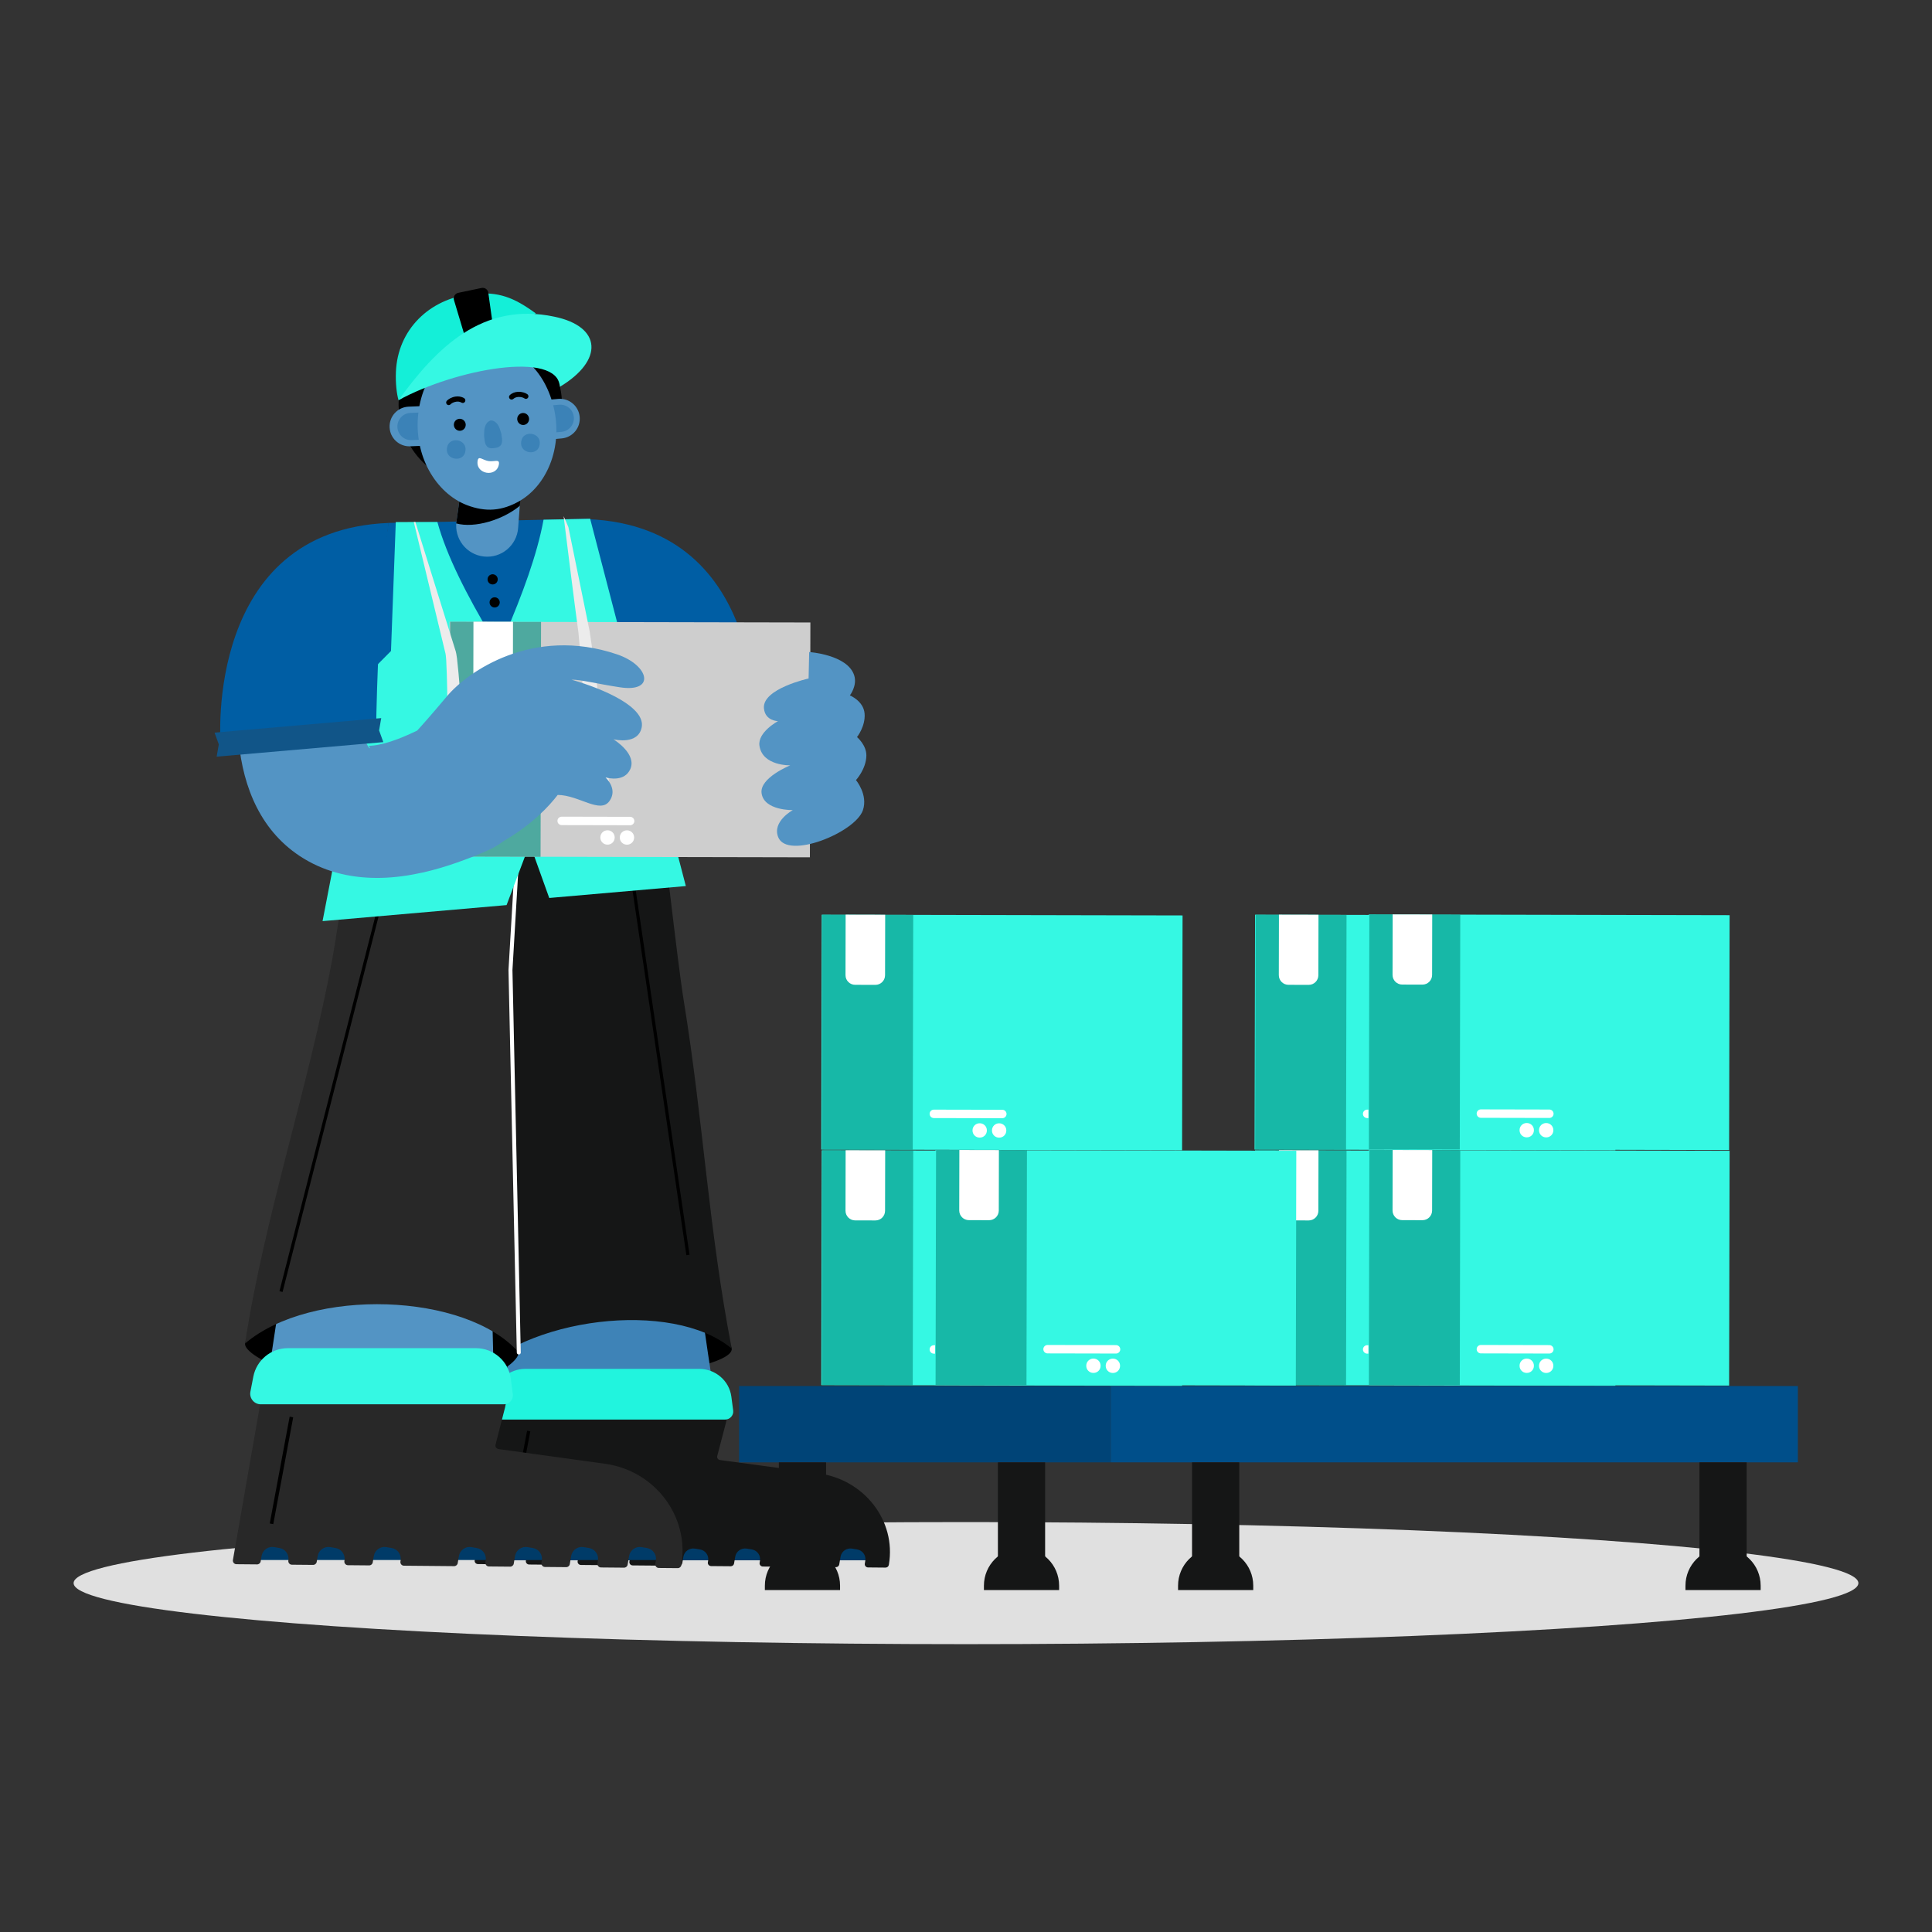 <svg xmlns="http://www.w3.org/2000/svg" xml:space="preserve" id="Manufacturingproductionstaffshipingparcel" x="0" y="0" viewBox="0 0 3000 3000"><rect x="0" y="0" width="3000" height="3000" fill="#333333" stroke="none"/>  <g fill="#000000" class="color000000 svgShape">    <ellipse cx="1500" cy="2458.26" fill="#e0e0e0" rx="1385.7" ry="94.78" class="colore0e0e0 svgShape"></ellipse>    <g fill="#000000" class="color000000 svgShape">      <path fill="#005ea4" d="M931.35,1137.69l241.38,8.37c0,0,24.85-328.33-260.39-339.98C912.34,806.09,928.84,933.51,931.35,1137.69z" class="color005ba4 svgShape"></path>      <polygon fill="#115588" points="919.92 1146.45 1178.69 1169.52 1175.4 1150.43 1182.01 1132.22 923.25 1109.16 926.53 1128.25" class="color005893 svgShape"></polygon>      <g fill="#000000" class="color000000 svgShape">        <path d="M1136.25,2094.17c1.79,20.62-90.32,40.5-188.92,49.05c-98.6,8.55-216.78,20.62-218.56,0    c-1.79-20.62,108.27-82.41,206.87-90.96S1134.47,2073.56,1136.25,2094.17z" fill="#000000" class="color000000 svgShape"></path>        <path fill="#3e83b7" d="M1112.98,2191.26c-37.91-241.76-66.94-487.54-95.62-731.17c-9.48-81.81-18.79-163.88-27.73-245.57    c-5.45-50.97-51.28-87.86-102.24-82.28c-46.45,5.08-81.11,43.69-82.56,89.08c-5.39,165.91-9.84,331.2-13.08,497.15    c-3.09,167.35-5.64,332.8-3.07,501.09c1.35,90.22,75.72,162.25,165.94,160.71C1053.02,2379.42,1129.22,2288.17,1112.98,2191.26    L1112.98,2191.26z" class="colorb75b3e svgShape"></path>        <path fill="#151616" d="M1136.25,2094.17c-36.23-187.31-43.95-352.42-74.62-540.92c-10.22-63-32.74-271.05-42.41-333.82    c-6.63-45.22-74.11-49.96-121.45-51.75c-53.48-2.03-103.45,40.87-105.48,94.36c-2.46,64.77-11.58,250.55-13.51,315.04    c-5.73,193.93-50.03,371.93-49.99,566.15C813.7,2044.81,1044.51,2017.14,1136.25,2094.17z" class="color151616 svgShape"></path>        <g fill="#000000" class="color000000 svgShape">          <rect width="605" height="66.06" x="761.25" y="2356.77" fill="#003b68" class="color684800 svgShape"></rect>          <path fill="#151616" d="M1271.02,2287.83l-153-20.69c-3.06-0.41-5.07-3.34-4.3-6.27l13.67-52.24c3.34-12.77,0.64-26.76-8.59-36.53     c-5.82-6.17-14.22-11.31-26.18-11.87l-304.85,2.84c-2.49,0.02-4.61,1.78-5.04,4.19l-45.64,255.51c-0.55,3.08,1.85,5.9,5.05,5.93     l29.61,0.26c2.54,0.02,4.72-1.77,5.14-4.22l1.29-7.54c1.42-8.29,9.44-13.89,17.92-12.5l7.72,1.26     c8.48,1.39,14.2,9.24,12.78,17.53l0,0c-0.53,3.07,1.88,5.87,5.05,5.89l30.47,0.26c2.54,0.02,4.72-1.77,5.14-4.22l1.41-8.23     c1.42-8.29,9.44-13.89,17.92-12.5l7.72,1.26c8.48,1.39,14.2,9.24,12.78,17.53l-0.12,0.7c-0.53,3.07,1.88,5.87,5.05,5.89     l30.47,0.26c2.54,0.02,4.72-1.77,5.14-4.22l1.53-8.93c1.42-8.29,9.44-13.89,17.92-12.5l7.72,1.27     c8.48,1.39,14.2,9.24,12.78,17.53l-0.24,1.39c-0.53,3.07,1.88,5.87,5.05,5.89l71.96,0.62c2.54,0.02,4.72-1.77,5.14-4.22     l1.71-9.99c1.42-8.29,9.44-13.89,17.92-12.5l7.71,1.26c8.48,1.39,14.2,9.24,12.78,17.53l-0.42,2.45     c-0.53,3.07,1.88,5.87,5.05,5.89l30.47,0.26c2.54,0.02,4.72-1.77,5.14-4.22l1.83-10.68c1.42-8.29,9.44-13.89,17.92-12.5     l7.71,1.26c8.48,1.39,14.2,9.24,12.78,17.53l-0.54,3.15c-0.53,3.07,1.88,5.87,5.05,5.89l30.47,0.27     c2.54,0.02,4.72-1.77,5.14-4.22l1.95-11.38c1.42-8.29,9.44-13.89,17.92-12.5l7.72,1.26c8.48,1.39,14.2,9.24,12.78,17.53     l-0.66,3.84c-0.53,3.07,1.88,5.87,5.05,5.89l33.07,0.29c2.54,0.02,4.72-1.77,5.14-4.22l2.07-12.1     c1.42-8.29,9.44-13.89,17.92-12.5l7.71,1.26c8.48,1.39,14.2,9.24,12.78,17.53l-0.78,4.56c-0.53,3.07,1.88,5.87,5.05,5.89     l27.12,0.24c2.54,0.02,4.72-1.75,5.14-4.2c0.03-0.19,0.07-0.39,0.1-0.6C1391.78,2361.31,1341.94,2297.42,1271.02,2287.83z" class="color151616 svgShape"></path>          <line x1="820.98" x2="792.41" y1="2222.11" y2="2372.01" fill="none" stroke="#000000" stroke-miterlimit="10" stroke-width="5.098" class="colorStroke000000 svgStroke"></line>          <path fill="#21f4de" d="M1125.76,2204.33H777.05c-9.54,0-16.71-8.51-14.9-17.67l4.18-21.13c4.59-23.2,25.35-39.96,49.5-39.96     h269.79c25.35,0,46.76,18.42,50.01,43.02l2.85,21.58C1139.47,2197.68,1133.5,2204.33,1125.76,2204.33z" class="colorf4a321 svgShape"></path>        </g>      </g>      <line x1="977.85" x2="1068.23" y1="1336.35" y2="1948.71" fill="none" stroke="#000000" stroke-miterlimit="10" stroke-width="4.968" class="colorStroke000000 svgStroke"></line>      <path d="M805.57,2100.14c-1.53,23.11-89.28,71.16-199.8,63.86s-226.84-54.64-225.31-77.75c1.53-23.11,127.87-71.66,238.39-64.36   C729.38,2029.18,807.1,2077.03,805.57,2100.14z" fill="#000000" class="color000000 svgShape"></path>      <path fill="#5394c4" d="M767.45,2160.17c-7.69-246.09-5.91-495.52-1.76-742.14c0,0,2.23-106.27,2.23-106.27l0.02-1.13   c-0.82-122.39-171.65-140.53-198.69-21.91c-10.69,52.8-31.83,158.59-42.01,211.43c-40.98,212.74-79.66,425.11-111.29,639.85   c-14.25,96.59,52.54,186.46,149.14,200.65C672.67,2357.6,771.84,2268.77,767.45,2160.17L767.45,2160.17z" class="colorc47153 svgShape"></path>      <path fill="#282828" d="M805.57,2100.14c-7.63-197.57-11.16-395.86-12.91-593.76c-0.56-66.14,16.2-217.47,16.17-283.3   c0.33-47.37-78.01-86.31-126.22-95.6c-54.47-10.5-112.4,25.58-122.9,80.05c-12.72,65.96-31.54,215.66-43.67,281.41   c-36.39,197.74-105.05,398.35-135.58,597.3C482.95,1998.8,723.72,2006.79,805.57,2100.14z" class="color282828 svgShape"></path>      <line x1="610.58" x2="436.34" y1="1324.15" y2="2005.58" fill="none" stroke="#000000" stroke-miterlimit="10" stroke-width="4.968" class="colorStroke000000 svgStroke"></line>      <polyline fill="none" stroke="#fff" stroke-linecap="round" stroke-linejoin="round" stroke-miterlimit="10" stroke-width="6.146" points="805.57 2100.14 792.66 1506.37 802.7 1336.15"></polyline>      <path fill="#005ea4" d="M603.17,811.98l313.21-6.46l98.36,485.47c-135.7,35.13-310.24,52.96-480.38,19.09L603.17,811.98z" class="color005ba4 svgShape"></path>      <path fill="#5394c4" d="M751.36,864.16L751.36,864.16c-27.08-2.91-46.36-27.68-42.55-54.64l8.09-57.28   c0.83-5.86,6.15-10.01,12.04-9.37l70.13,7.55c5.88,0.63,10.21,5.82,9.77,11.72l-4.28,57.69   C802.54,846.98,778.44,867.07,751.36,864.16z" class="colorc47153 svgShape"></path>      <path d="M708.36,812.75c29.04,7.99,73.11-5.91,98.84-27.38l1.82-20.86l-94.39,3.94L708.36,812.75z" fill="#000000" class="color000000 svgShape"></path>      <circle cx="764.98" cy="899.62" r="7.91" fill="#000000" class="color000000 svgShape"></circle>      <circle cx="768.1" cy="935.39" r="7.91" fill="#000000" class="color000000 svgShape"></circle>      <g fill="#000000" class="color000000 svgShape">        <path d="M861,681.72c29.39-63.21,1.65-138.43-61.95-168c-63.6-29.57-138.99-2.31-168.38,60.9c-29.39,63.21-1.66,138.43,61.95,168    C756.22,772.19,831.6,744.93,861,681.72z" fill="#000000" class="color000000 svgShape"></path>        <g fill="#000000" class="color000000 svgShape">          <path fill="#5394c4" fill-rule="evenodd" d="M672.33,691.57L637,693.02c-17,0.7-31.35-12.52-32.04-29.52v0c-0.7-17,12.52-31.35,29.52-32.04l35.33-1.45     c17-0.7,31.35,12.52,32.04,29.52v0C702.55,676.52,689.33,690.87,672.33,691.57z" clip-rule="evenodd" class="colorc47153 svgShape"></path>          <path fill="#3b82b7" fill-rule="evenodd" d="M663.32,682.39l-24.25,1c-11.67,0.48-21.51-8.59-21.99-20.26l0,0c-0.48-11.67,8.59-21.51,20.26-21.99     l24.25-1c11.67-0.48,21.51,8.59,21.99,20.26l0,0C684.06,672.07,674.99,681.91,663.32,682.39z" clip-rule="evenodd" class="colorb7533b svgShape"></path>          <path fill="#5394c4" fill-rule="evenodd" d="M836.97,683.92l35.22-3.14c16.95-1.51,29.46-16.47,27.95-33.42v0c-1.51-16.95-16.47-29.46-33.42-27.95     l-35.22,3.14c-16.95,1.51-29.46,16.47-27.95,33.42v0C805.06,672.92,820.03,685.43,836.97,683.92z" clip-rule="evenodd" class="colorc47153 svgShape"></path>          <path fill="#3b82b7" fill-rule="evenodd" d="M871.85,670.58l-24.17,2.15c-11.63,1.04-21.9-7.55-22.94-19.18l0,0c-1.04-11.63,7.55-21.9,19.18-22.94     l24.17-2.15c11.63-1.04,21.9,7.55,22.94,19.18v0C892.07,659.27,883.48,669.54,871.85,670.58z" clip-rule="evenodd" class="colorb7533b svgShape"></path>          <path fill="#5394c4" fill-rule="evenodd" d="M766.56,791.19c13.59-0.98,27.36-5.81,40.18-13.22c44.64-25.81,69.42-88.74,51.23-152.36     c-36.37-127.07-193-115.07-208.41,15.95c-7.7,65.6,26.93,123.99,75.18,142.69C738.6,789.61,752.98,792.29,766.56,791.19z" clip-rule="evenodd" class="colorc47153 svgShape"></path>          <g fill="#000000" class="color000000 svgShape">            <path fill-rule="evenodd" d="M810.11 641.54c-4.93 1.22-7.95 6.28-6.71 11.27 1.23 5.01 6.24 8.08 11.18 6.86 4.94-1.23 7.95-6.27 6.71-11.28C820.06 643.38 815.06 640.33 810.11 641.54zM814.2 618.56c1.77 1.34 4.27 1 5.58-.76 1.31-1.75.94-4.27-.83-5.61-2.83-2.13-8.6-4.08-14.48-3.79-4.47.22-9.1 1.65-12.83 5.11-1.61 1.49-1.7 4.03-.18 5.67 1.51 1.63 4.03 1.75 5.64.25 2.2-2.04 5.05-2.88 7.85-3.03C808.92 616.21 812.56 617.32 814.2 618.56zM715.83 650.48c4.98 1.07 8.2 6.03 7.15 11.06-1.03 5.04-5.91 8.26-10.9 7.19-4.97-1.07-8.2-6.03-7.15-11.07C705.96 652.62 710.84 649.42 715.83 650.48zM693.76 622.4c-1.45 1.67-1.3 4.21.35 5.68 1.63 1.47 4.15 1.3 5.6-.36 1.34-1.55 4.67-3.36 8.58-3.96 2.76-.42 5.73-.15 8.29 1.41 1.87 1.15 4.32.54 5.46-1.37 1.14-1.91.54-4.38-1.34-5.53-4.34-2.65-9.17-3.13-13.57-2.47C701.33 616.68 696.08 619.74 693.76 622.4z" clip-rule="evenodd" fill="#000000" class="color000000 svgShape"></path>            <path fill="#3b82b7" d="M722.74 700.1c-2.31 18.95-31.57 14.59-28.72-4.28C696.33 676.88 725.6 681.24 722.74 700.1zM838.02 690.06c-2.31 18.95-31.57 14.59-28.72-4.28C811.61 666.83 840.88 671.19 838.02 690.06zM778.51 673.54c-.6-2.22-1.25-4.28-1.95-6.17-2.09-6.86-5.43-11.37-9.5-13.33-1.46-.76-3.01-1.16-4.68-1.19-.1.02-.2.05-.3.08-.1 0-.21 0-.31 0-1.6.47-3 1.28-4.21 2.4-3.4 2.97-5.45 8.22-5.66 15.4-.18 2.01-.15 4.16-.15 6.47.21 1.63.31 3.15.56 4.58.72 9.34 3.99 15.73 14.9 14.07.2-.03.39-.06.58-.08.19-.02.38-.05.58-.07 10.95-1.34 12.44-8.37 10.68-17.58C778.92 676.69 778.73 675.16 778.51 673.54z" class="colorb7533b svgShape"></path>            <path fill="#ffffff" d="M774.71,720.89c-3.33,21.05-36.26,15.82-33.1-5.25c1.37-8.89,7.77-1.15,16.91,0.3      S776.08,711.99,774.71,720.89z" class="colorffffff svgShape"></path>          </g>        </g>        <path fill="#14efd8" d="M832.03,486.68c-33.88-24.66-57.72-34.55-99.39-30.05c-65.81,7.1-115.46,55.28-117.88,121.42    c-0.64,17.47,1.14,32.94,4.07,43.34" class="colorefa614 svgShape"></path>        <path d="M747.71,447.15l-36.18,7.57c-4.98,1.04-8.04,6.08-6.67,10.98l30.05,100.22l37.78-7.91l-14.47-103.49    C757.51,449.49,752.69,446.11,747.71,447.15z" fill="#000000" class="color000000 svgShape"></path>        <path fill="#35f8e3" d="M618.84,621.39c58.56-81.29,130.69-153.23,241.9-129.65c74.04,15.41,76.64,67.99,8.72,108.82    C865.92,543.67,707.28,573.02,618.84,621.39z" class="colorf8b435 svgShape"></path>      </g>      <path fill="#35f8e3" d="M614.58,810.63l-7.45,200.25l-31.32,31.56l-74.95,387.89l285.76-24.91l36.01-95.23l30.22,84.18l212.12-18.49   L916.38,805.52l-72.35,1.49c-9.97,54.13-32.78,115.76-60.41,180.2c-3.17,9.44-16.22,10.21-20.48,1.21   c-38.2-64.19-69.46-125.05-83.98-177.89L614.58,810.63z" class="colorf8b435 svgShape"></path>      <path fill="#ececec" d="m535.83 1250.85 487.5-35.4c-.51-2.17-1.02-4.35-1.53-6.47-1.96-8.07-3.98-16.42-6.07-24.94l-91.08 7.79-27.97 1.94-131.91 9.19-27.74 1.93-195.41 13.61c-1.98 10.46-3.8 20.61-5.47 30.42C536.06 1249.57 535.91 1250.21 535.83 1250.85zM525.82 1315.72l529.22 7.63c-1.52-10.07-3.19-20.83-4.96-31.95l-515.43-7.48C532.32 1294.93 527.71 1305.73 525.82 1315.72z" class="colorececec svgShape"></path>      <g fill="#000000" class="color000000 svgShape">        <g fill="#000000" class="color000000 svgShape">          <rect width="364.66" height="560.27" x="795.52" y="868.2" fill="#cecece" transform="rotate(-89.882 977.847 1148.33)" class="colorcecece svgShape"></rect>          <path fill="#ffffff" d="m872.13 1281.22 106.33.22c3.61.01 6.55-2.92 6.56-6.53l0 0c.01-3.61-2.92-6.55-6.53-6.56l-106.33-.22c-3.61-.01-6.55 2.92-6.56 6.53l0 0C865.59 1278.28 868.51 1281.21 872.13 1281.22zM973.37 1311.61l.32 0c6.06.01 10.98-4.89 10.99-10.95l0-.32c.01-6.06-4.89-10.98-10.95-10.99l-.32 0c-6.06-.01-10.98 4.89-10.99 10.95l0 .32C962.41 1306.68 967.31 1311.6 973.37 1311.61zM943.17 1311.55l.32 0c6.06.01 10.98-4.89 10.99-10.95l0-.32c.01-6.06-4.89-10.98-10.95-10.99l-.32 0c-6.06-.01-10.98 4.89-10.99 10.95l0 .32C932.21 1306.61 937.11 1311.53 943.17 1311.55z" class="colorffffff svgShape"></path>          <rect width="364.66" height="141.16" x="586.85" y="1077.32" fill="#079485" opacity=".64" transform="rotate(-89.882 769.181 1147.901)" class="coloracacac svgShape"></rect>          <path fill="#ffffff" d="M796.59,965.48l-0.19,93.94c-0.02,8.27-6.74,14.97-15.01,14.95l-31.46-0.06     c-8.27-0.02-14.97-6.74-14.95-15.01l0.19-93.94L796.59,965.48z" class="colorffffff svgShape"></path>        </g>      </g>      <path fill="#ececec" d="M693.35 1208.7c-.11 6.08-.16 12.1-.27 18.19l28.87-.19c-.32-6.64-.59-13.28-.85-19.93-2.58-61.51-4.59-123.05-11.45-184.29-.75-4.65-1.09-9.32-3.22-15.01l-61.45-196.96c-.39.31-1.97-.16-2.42.21l48.67 201.94c.95 2.85 1.23 7.35 1.61 11.67C696 1085.65 694.36 1147.31 693.35 1208.7zM875.19 801.62c7.5 60.27 16.03 129 23.01 180.79 5.63 59.1 10.63 142.45 14.96 208.25.6 8.92 1.17 17.47 1.73 25.58l30.7-2.86c-.81-6.65-1.67-13.48-2.56-20.57-8.26-66.91-18.01-151.12-27.48-212.94-8.04-39.05-21.53-105.02-32.94-161.31l-.05-.07C880.2 812.37 877.68 806.81 875.19 801.62z" class="colorececec svgShape"></path>      <g fill="#000000" class="color000000 svgShape">        <rect width="655.07" height="73.1" x="387.86" y="2349.28" fill="#003b68" class="color684800 svgShape"></rect>        <path fill="#282828" d="M939.81,2272.99l-165.67-22.89c-3.31-0.46-5.49-3.7-4.66-6.93l14.8-57.81c3.62-14.13,0.69-29.61-9.3-40.42    c-6.3-6.82-15.4-12.51-28.34-13.14l-330.08,3.15c-2.7,0.03-5,1.97-5.46,4.63l-49.42,282.75c-0.6,3.41,2.01,6.53,5.46,6.56    l32.07,0.28c2.75,0.02,5.12-1.96,5.57-4.67l1.4-8.34c1.54-9.18,10.23-15.37,19.4-13.83l8.35,1.4    c9.18,1.54,15.37,10.22,13.83,19.4v0c-0.57,3.39,2.03,6.49,5.47,6.52l32.99,0.29c2.75,0.02,5.12-1.96,5.57-4.67l1.53-9.11    c1.54-9.18,10.22-15.37,19.4-13.83l8.36,1.4c9.18,1.54,15.37,10.23,13.83,19.4l-0.13,0.77c-0.57,3.39,2.03,6.49,5.47,6.52    l32.99,0.29c2.75,0.02,5.12-1.96,5.57-4.67l1.66-9.88c1.54-9.18,10.22-15.37,19.4-13.83l8.36,1.4    c9.18,1.54,15.37,10.22,13.83,19.4l-0.26,1.54c-0.57,3.39,2.03,6.49,5.47,6.52l77.91,0.69c2.75,0.02,5.12-1.96,5.57-4.67    l1.85-11.05c1.54-9.18,10.23-15.37,19.4-13.83l8.35,1.4c9.18,1.54,15.37,10.23,13.83,19.4l-0.45,2.71    c-0.57,3.39,2.03,6.49,5.47,6.52l33,0.29c2.75,0.02,5.12-1.96,5.57-4.67l1.98-11.82c1.54-9.18,10.23-15.37,19.4-13.83l8.35,1.4    c9.18,1.54,15.37,10.23,13.83,19.4l-0.58,3.48c-0.57,3.39,2.03,6.49,5.47,6.52l32.99,0.29c2.75,0.02,5.12-1.96,5.57-4.67    l2.11-12.6c1.54-9.18,10.22-15.37,19.4-13.83l8.36,1.4c9.18,1.54,15.37,10.23,13.83,19.4l-0.71,4.25    c-0.57,3.39,2.03,6.49,5.47,6.52l35.8,0.32c2.75,0.02,5.12-1.96,5.57-4.67l2.24-13.39c1.54-9.18,10.23-15.37,19.4-13.83l8.35,1.4    c9.18,1.54,15.37,10.23,13.83,19.4l-0.85,5.05c-0.57,3.39,2.03,6.49,5.47,6.52l29.37,0.26c2.75,0.02,5.11-1.93,5.57-4.64    c0.04-0.21,0.07-0.43,0.11-0.66C1070.57,2354.31,1016.6,2283.6,939.81,2272.99z" class="color282828 svgShape"></path>        <line x1="452.52" x2="421.6" y1="2200.27" y2="2366.15" fill="none" stroke="#000000" stroke-miterlimit="10" stroke-width="5.58" class="colorStroke000000 svgStroke"></line>        <path fill="#35f8e3" d="M782.53,2180.59H404.96c-10.33,0-18.09-9.41-16.13-19.55l4.53-23.38c4.97-25.68,27.45-44.22,53.6-44.22    h292.12c27.45,0,50.63,20.38,54.15,47.61l3.08,23.88C797.38,2173.23,790.91,2180.59,782.53,2180.59z" class="colorf8b435 svgShape"></path>      </g>      <path fill="#005ea4" d="M583.81,1143.59l-241.4,7.9c0,0-24.21-328.37,261.05-339.47C603.46,812.02,586.72,939.41,583.81,1143.59z" class="color005ba4 svgShape"></path>      <path fill="#5394c4" d="M887.46,1055.43c14.07-0.34,39.45,6.42,75.53,11.86c55.3,8.34,45.26-34.3-4.96-51.25   c-131.08-44.23-232.29,27.35-263.94,65.04c-24.05,28.64-38.25,44.63-46.31,53.36c-8.02,3.9-15.89,7.45-23.47,10.52   c-4.33,1.77-9.45,3.71-13.85,5.17c0,0-4.43,1.52-4.43,1.52c-2.38,0.71-5.98,1.78-8.28,2.4c-1.6,0.38-3.25,0.83-4.85,1.26   c-0.48,0.07-2.19,0.46-2.65,0.54c-2.26,0.58-4.66,0.85-6.94,1.33c-2.08,0.2-4.66,0.62-6.8,0.72c-1.03,0.05-2,0.13-3,0.23   c-0.17-0.01-0.32,0.02-0.5,0.08c-0.69,0.15-0.2,0.6,0.45,1.4c2.07,2.45,0.97,3.4-1.46,0.02c-3.05-4.77-5.26-9.88-6.99-15.44   l-194.4,6.36c6.94,72.9,34.89,142.34,101.05,182.63c36.95,22.44,77.79,30.9,120.02,29.97c5.49-0.04,11.05-0.48,16.52-0.85   c4.88-0.32,10.86-1.11,15.74-1.66c11.01-1.36,23.39-3.83,34.2-6.15c34.25-7.88,69.52-20.8,100.52-34.58   c8.31-3.65,15.92-8.24,22.76-13.59c44.88-25.88,71.4-54.72,84.57-71.95c33.02,0.19,65.96,29.98,80.48,9.33   c12.25-17.42-3.04-33.34-6.07-36.21c0.21,0.04,0.34-0.05,0.39-0.21c4.91,1.32,29.09,6.7,37.91-12.93   c10.36-23.05-23.28-44.57-26.02-46.27c0.01-0.02,0.02-0.04,0.02-0.06c2.85,0.68,38.05,8.46,43.67-18.28   C1002.93,1098.58,939.09,1070.28,887.46,1055.43z" class="colorc47153 svgShape"></path>      <polygon fill="#115588" points="595.22 1152.37 336.42 1174.93 339.74 1155.84 333.16 1137.62 591.97 1115.06 588.65 1134.15" class="color005893 svgShape"></polygon>      <g fill="#000000" class="color000000 svgShape">        <g fill="#000000" class="color000000 svgShape">          <path fill="#5394c4" d="M1326.35,1048.57c5.2,15.99-6.66,31.24-6.66,31.24s21.16,8.58,22.83,28.04     c1.69,19.78-11.76,36.67-11.76,36.67s14.87,12.44,14.54,28.97c-0.42,20.87-16.16,37.84-16.16,37.84s19.03,22.61,10.76,46.81     c-11.88,34.77-117.44,77.44-131.54,41.73c-9.66-24.45,22.73-41.95,22.73-41.95s-44.49,1.06-48.49-26.06     c-3.56-24.1,44.61-43.48,44.61-43.48s-43.07,1.32-47.91-30.19c-3.27-21.25,28.83-38.44,28.83-38.44s-20.26-0.04-21.91-20.13     c-2.47-30.23,69.36-46.05,69.36-46.05l0.92-41.1C1256.49,1012.48,1315.9,1016.43,1326.35,1048.57z" class="colorc47153 svgShape"></path>        </g>      </g>    </g>    <g fill="#000000" class="color000000 svgShape">      <g fill="#000000" class="color000000 svgShape">        <g fill="#000000" class="color000000 svgShape">          <rect width="364.66" height="560.27" x="2046.28" y="1688.92" fill="#35f8e3" transform="rotate(-89.882 2228.605 1969.045)" class="colorf8b435 svgShape"></rect>          <path fill="#ffffff" d="m2122.88 2101.94 106.33.22c3.61.01 6.55-2.92 6.56-6.53l0 0c.01-3.61-2.92-6.55-6.53-6.56l-106.33-.22c-3.61-.01-6.55 2.92-6.56 6.53l0 0C2116.35 2098.99 2119.27 2101.93 2122.88 2101.94zM2224.13 2132.33l.32 0c6.06.01 10.98-4.89 10.99-10.95l0-.32c.01-6.06-4.89-10.98-10.95-10.99l-.32 0c-6.06-.01-10.98 4.89-10.99 10.95l0 .32C2213.17 2127.39 2218.07 2132.31 2224.13 2132.33zM2193.93 2132.26l.32 0c6.06.01 10.98-4.89 10.99-10.95l0-.32c.01-6.06-4.89-10.98-10.95-10.99l-.32 0c-6.06-.01-10.98 4.89-10.99 10.95l0 .32C2182.97 2127.33 2187.87 2132.25 2193.93 2132.26z" class="colorffffff svgShape"></path>          <rect width="364.66" height="141.16" x="1837.61" y="1898.04" fill="#079485" opacity=".64" transform="rotate(-89.882 2019.94 1968.617)" class="coloracacac svgShape"></rect>          <path fill="#ffffff" d="M2047.35,1786.2l-0.19,93.94c-0.02,8.27-6.74,14.97-15.01,14.95l-31.46-0.06     c-8.27-0.02-14.97-6.74-14.95-15.01l0.19-93.94L2047.35,1786.2z" class="colorffffff svgShape"></path>        </g>      </g>      <g fill="#000000" class="color000000 svgShape">        <g fill="#000000" class="color000000 svgShape">          <rect width="364.66" height="560.27" x="2222.88" y="1688.52" fill="#35f8e3" transform="rotate(-89.882 2405.208 1968.653)" class="colorf8b435 svgShape"></rect>          <path fill="#ffffff" d="m2299.49 2101.55 106.33.22c3.61.01 6.55-2.92 6.56-6.53l0 0c.01-3.61-2.92-6.55-6.53-6.56l-106.33-.22c-3.61-.01-6.55 2.92-6.56 6.53v0C2292.95 2098.6 2295.87 2101.54 2299.49 2101.55zM2400.73 2131.94l.32 0c6.06.01 10.98-4.89 10.99-10.95l0-.32c.01-6.06-4.89-10.98-10.95-10.99l-.32 0c-6.06-.01-10.98 4.89-10.99 10.95l0 .32C2389.77 2127 2394.67 2131.92 2400.73 2131.94zM2370.53 2131.87l.32 0c6.06.01 10.98-4.89 10.99-10.95l0-.32c.01-6.06-4.89-10.98-10.95-10.99l-.32 0c-6.06-.01-10.98 4.89-10.99 10.95l0 .32C2359.57 2126.94 2364.47 2131.86 2370.53 2131.87z" class="colorffffff svgShape"></path>          <rect width="364.66" height="141.16" x="2014.21" y="1897.65" fill="#079485" opacity=".64" transform="rotate(-89.882 2196.543 1968.224)" class="coloracacac svgShape"></rect>          <path fill="#ffffff" d="M2223.95,1785.81l-0.19,93.94c-0.02,8.27-6.74,14.97-15.01,14.95l-31.46-0.06     c-8.27-0.02-14.97-6.74-14.95-15.01l0.19-93.94L2223.95,1785.81z" class="colorffffff svgShape"></path>        </g>      </g>      <g fill="#000000" class="color000000 svgShape">        <g fill="#000000" class="color000000 svgShape">          <rect width="364.66" height="560.27" x="2046.28" y="1323.11" fill="#35f8e3" transform="rotate(-89.882 2228.605 1603.238)" class="colorf8b435 svgShape"></rect>          <path fill="#ffffff" d="m2122.88 1736.13 106.33.22c3.61.01 6.55-2.92 6.56-6.53l0 0c.01-3.61-2.92-6.55-6.53-6.56l-106.33-.22c-3.61-.01-6.55 2.92-6.56 6.53l0 0C2116.35 1733.19 2119.27 1736.12 2122.88 1736.13zM2224.13 1766.52l.32 0c6.06.01 10.98-4.89 10.99-10.95l0-.32c.01-6.06-4.89-10.98-10.95-10.99l-.32 0c-6.06-.01-10.98 4.89-10.99 10.95l0 .32C2213.17 1761.59 2218.07 1766.51 2224.13 1766.52zM2193.93 1766.46l.32 0c6.06.01 10.98-4.89 10.99-10.95l0-.32c.01-6.06-4.89-10.98-10.95-10.99l-.32 0c-6.06-.01-10.98 4.89-10.99 10.95l0 .32C2182.97 1761.52 2187.87 1766.45 2193.93 1766.46z" class="colorffffff svgShape"></path>          <rect width="364.66" height="141.16" x="1837.61" y="1532.23" fill="#079485" opacity=".64" transform="rotate(-89.882 2019.94 1602.81)" class="coloracacac svgShape"></rect>          <path fill="#ffffff" d="M2047.35,1420.39l-0.19,93.94c-0.02,8.27-6.74,14.97-15.01,14.95l-31.46-0.06     c-8.27-0.02-14.97-6.74-14.95-15.01l0.19-93.94L2047.35,1420.39z" class="colorffffff svgShape"></path>        </g>      </g>      <g fill="#000000" class="color000000 svgShape">        <g fill="#000000" class="color000000 svgShape">          <rect width="364.66" height="560.27" x="2222.88" y="1322.72" fill="#35f8e3" transform="rotate(-89.882 2405.208 1602.846)" class="colorf8b435 svgShape"></rect>          <path fill="#ffffff" d="m2299.49 1735.74 106.33.22c3.61.01 6.55-2.92 6.56-6.53l0 0c.01-3.61-2.92-6.55-6.53-6.56l-106.33-.22c-3.61-.01-6.55 2.92-6.56 6.53l0 0C2292.95 1732.8 2295.87 1735.73 2299.49 1735.74zM2400.73 1766.13l.32 0c6.06.01 10.98-4.89 10.99-10.95l0-.32c.01-6.06-4.89-10.98-10.95-10.99l-.32 0c-6.06-.01-10.98 4.89-10.99 10.95l0 .32C2389.77 1761.19 2394.67 1766.12 2400.73 1766.13zM2370.53 1766.07l.32 0c6.06.01 10.98-4.89 10.99-10.95l0-.32c.01-6.06-4.89-10.98-10.95-10.99l-.32 0c-6.06-.01-10.98 4.89-10.99 10.95l0 .32C2359.57 1761.13 2364.47 1766.05 2370.53 1766.07z" class="colorffffff svgShape"></path>          <rect width="364.66" height="141.16" x="2014.21" y="1531.84" fill="#079485" opacity=".64" transform="rotate(-89.882 2196.543 1602.418)" class="coloracacac svgShape"></rect>          <path fill="#ffffff" d="M2223.95,1420l-0.19,93.94c-0.02,8.27-6.74,14.97-15.01,14.95l-31.46-0.06     c-8.27-0.02-14.97-6.74-14.95-15.01l0.19-93.94L2223.95,1420z" class="colorffffff svgShape"></path>        </g>      </g>      <g fill="#000000" class="color000000 svgShape">        <polygon fill="#004477" fill-rule="evenodd" points="1147.63 2152.24 1724.76 2152.24 1724.76 2270.71 1147.63 2270.71 1147.63 2152.24" clip-rule="evenodd" class="color775200 svgShape"></polygon>      </g>      <g fill="#000000" class="color000000 svgShape">        <polygon fill="#004f8a" fill-rule="evenodd" points="1724.78 2152.24 2791.72 2152.24 2791.72 2270.71 1724.78 2270.71 1724.78 2152.24" clip-rule="evenodd" class="color8a6300 svgShape"></polygon>      </g>      <g fill="#000000" class="color000000 svgShape">        <g fill="#000000" class="color000000 svgShape">          <rect width="364.66" height="560.27" x="1373.44" y="1688.92" fill="#35f8e3" transform="rotate(-89.882 1555.77 1969.046)" class="colorf8b435 svgShape"></rect>          <path fill="#ffffff" d="m1450.05 2101.94 106.33.22c3.61.01 6.55-2.92 6.56-6.53l0 0c.01-3.61-2.92-6.55-6.53-6.56l-106.33-.22c-3.61-.01-6.55 2.92-6.56 6.53l0 0C1443.51 2098.99 1446.43 2101.93 1450.05 2101.94zM1551.29 2132.33l.32 0c6.06.01 10.98-4.89 10.99-10.95l0-.32c.01-6.06-4.89-10.98-10.95-10.99l-.32 0c-6.06-.01-10.98 4.89-10.99 10.95l0 .32C1540.33 2127.39 1545.23 2132.31 1551.29 2132.33zM1521.09 2132.26l.32 0c6.06.01 10.98-4.89 10.99-10.95l0-.32c.01-6.06-4.89-10.98-10.95-10.99l-.32 0c-6.06-.01-10.98 4.89-10.99 10.95l0 .32C1510.13 2127.33 1515.03 2132.25 1521.09 2132.26z" class="colorffffff svgShape"></path>          <rect width="364.66" height="141.16" x="1164.77" y="1898.04" fill="#079485" opacity=".64" transform="rotate(-89.882 1347.104 1968.617)" class="coloracacac svgShape"></rect>          <path fill="#ffffff" d="M1374.51,1786.2l-0.19,93.94c-0.02,8.27-6.74,14.97-15.01,14.95l-31.46-0.06     c-8.27-0.02-14.97-6.74-14.95-15.01l0.19-93.94L1374.51,1786.2z" class="colorffffff svgShape"></path>        </g>      </g>      <g fill="#000000" class="color000000 svgShape">        <g fill="#000000" class="color000000 svgShape">          <rect width="364.66" height="560.27" x="1550.04" y="1688.52" fill="#35f8e3" transform="rotate(-89.882 1732.373 1968.654)" class="colorf8b435 svgShape"></rect>          <path fill="#ffffff" d="m1626.65 2101.55 106.33.22c3.61.01 6.55-2.92 6.56-6.53l0 0c.01-3.61-2.92-6.55-6.53-6.56l-106.33-.22c-3.61-.01-6.55 2.92-6.56 6.53v0C1620.11 2098.6 1623.04 2101.54 1626.65 2101.55zM1727.9 2131.94l.32 0c6.06.01 10.98-4.89 10.99-10.95l0-.32c.01-6.06-4.89-10.98-10.95-10.99l-.32 0c-6.06-.01-10.98 4.89-10.99 10.95l0 .32C1716.94 2127 1721.84 2131.92 1727.9 2131.94zM1697.7 2131.87l.32 0c6.06.01 10.98-4.89 10.99-10.95l0-.32c.01-6.06-4.89-10.98-10.95-10.99l-.32 0c-6.06-.01-10.98 4.89-10.99 10.95l0 .32C1686.74 2126.94 1691.64 2131.86 1697.7 2131.87z" class="colorffffff svgShape"></path>          <rect width="364.66" height="141.16" x="1341.38" y="1897.65" fill="#079485" opacity=".64" transform="rotate(-89.882 1523.707 1968.225)" class="coloracacac svgShape"></rect>          <path fill="#ffffff" d="M1551.11,1785.81l-0.19,93.94c-0.02,8.27-6.74,14.97-15.01,14.95l-31.46-0.06     c-8.27-0.02-14.97-6.74-14.95-15.01l0.19-93.94L1551.11,1785.81z" class="colorffffff svgShape"></path>        </g>      </g>      <g fill="#000000" class="color000000 svgShape">        <g fill="#000000" class="color000000 svgShape">          <rect width="364.66" height="560.27" x="1373.44" y="1323.11" fill="#35f8e3" transform="rotate(-89.882 1555.77 1603.239)" class="colorf8b435 svgShape"></rect>          <path fill="#ffffff" d="m1450.05 1736.13 106.33.22c3.61.01 6.55-2.92 6.56-6.53l0 0c.01-3.61-2.92-6.55-6.53-6.56l-106.33-.22c-3.61-.01-6.55 2.92-6.56 6.53l0 0C1443.51 1733.19 1446.43 1736.12 1450.05 1736.13zM1551.29 1766.52l.32 0c6.06.01 10.98-4.89 10.99-10.95l0-.32c.01-6.06-4.89-10.98-10.95-10.99l-.32 0c-6.06-.01-10.98 4.89-10.99 10.95l0 .32C1540.33 1761.59 1545.23 1766.51 1551.29 1766.52zM1521.09 1766.46l.32 0c6.06.01 10.98-4.89 10.99-10.95l0-.32c.01-6.06-4.89-10.98-10.95-10.99l-.32 0c-6.06-.01-10.98 4.89-10.99 10.95l0 .32C1510.13 1761.52 1515.03 1766.45 1521.09 1766.46z" class="colorffffff svgShape"></path>          <rect width="364.66" height="141.16" x="1164.77" y="1532.23" fill="#079485" opacity=".64" transform="rotate(-89.882 1347.103 1602.81)" class="coloracacac svgShape"></rect>          <path fill="#ffffff" d="M1374.51,1420.39l-0.19,93.94c-0.02,8.27-6.74,14.97-15.01,14.95l-31.46-0.06     c-8.27-0.02-14.97-6.74-14.95-15.01l0.19-93.94L1374.51,1420.39z" class="colorffffff svgShape"></path>        </g>      </g>      <rect width="73.32" height="192.86" x="2638.9" y="2270.71" fill="#151616" transform="rotate(-180 2675.555 2367.14)" class="color151616 svgShape"></rect>      <path fill="#151616" d="M2617.17,2469h116.77v-6.79c0-32.24-26.14-58.38-58.38-58.38h0c-32.24,0-58.38,26.14-58.38,58.38V2469z" class="color151616 svgShape"></path>      <rect width="73.32" height="192.86" x="1850.99" y="2270.71" fill="#151616" transform="rotate(-180 1887.651 2367.14)" class="color151616 svgShape"></rect>      <path fill="#151616" d="M1829.27,2469h116.77v-6.79c0-32.24-26.14-58.38-58.38-58.38h0c-32.24,0-58.38,26.14-58.38,58.38V2469z" class="color151616 svgShape"></path>      <rect width="73.32" height="192.86" x="1549.54" y="2270.71" fill="#151616" transform="rotate(-180 1586.203 2367.14)" class="color151616 svgShape"></rect>      <path fill="#151616" d="M1527.82,2469h116.77v-6.79c0-32.24-26.14-58.38-58.38-58.38h0c-32.24,0-58.38,26.14-58.38,58.38V2469z" class="color151616 svgShape"></path>      <rect width="73.32" height="192.86" x="1209.39" y="2270.71" fill="#151616" transform="rotate(-180 1246.053 2367.14)" class="color151616 svgShape"></rect>      <path fill="#151616" d="M1187.67,2469h116.77v-6.79c0-32.24-26.14-58.38-58.38-58.38h0c-32.24,0-58.38,26.14-58.38,58.38V2469z" class="color151616 svgShape"></path>    </g>  </g></svg>